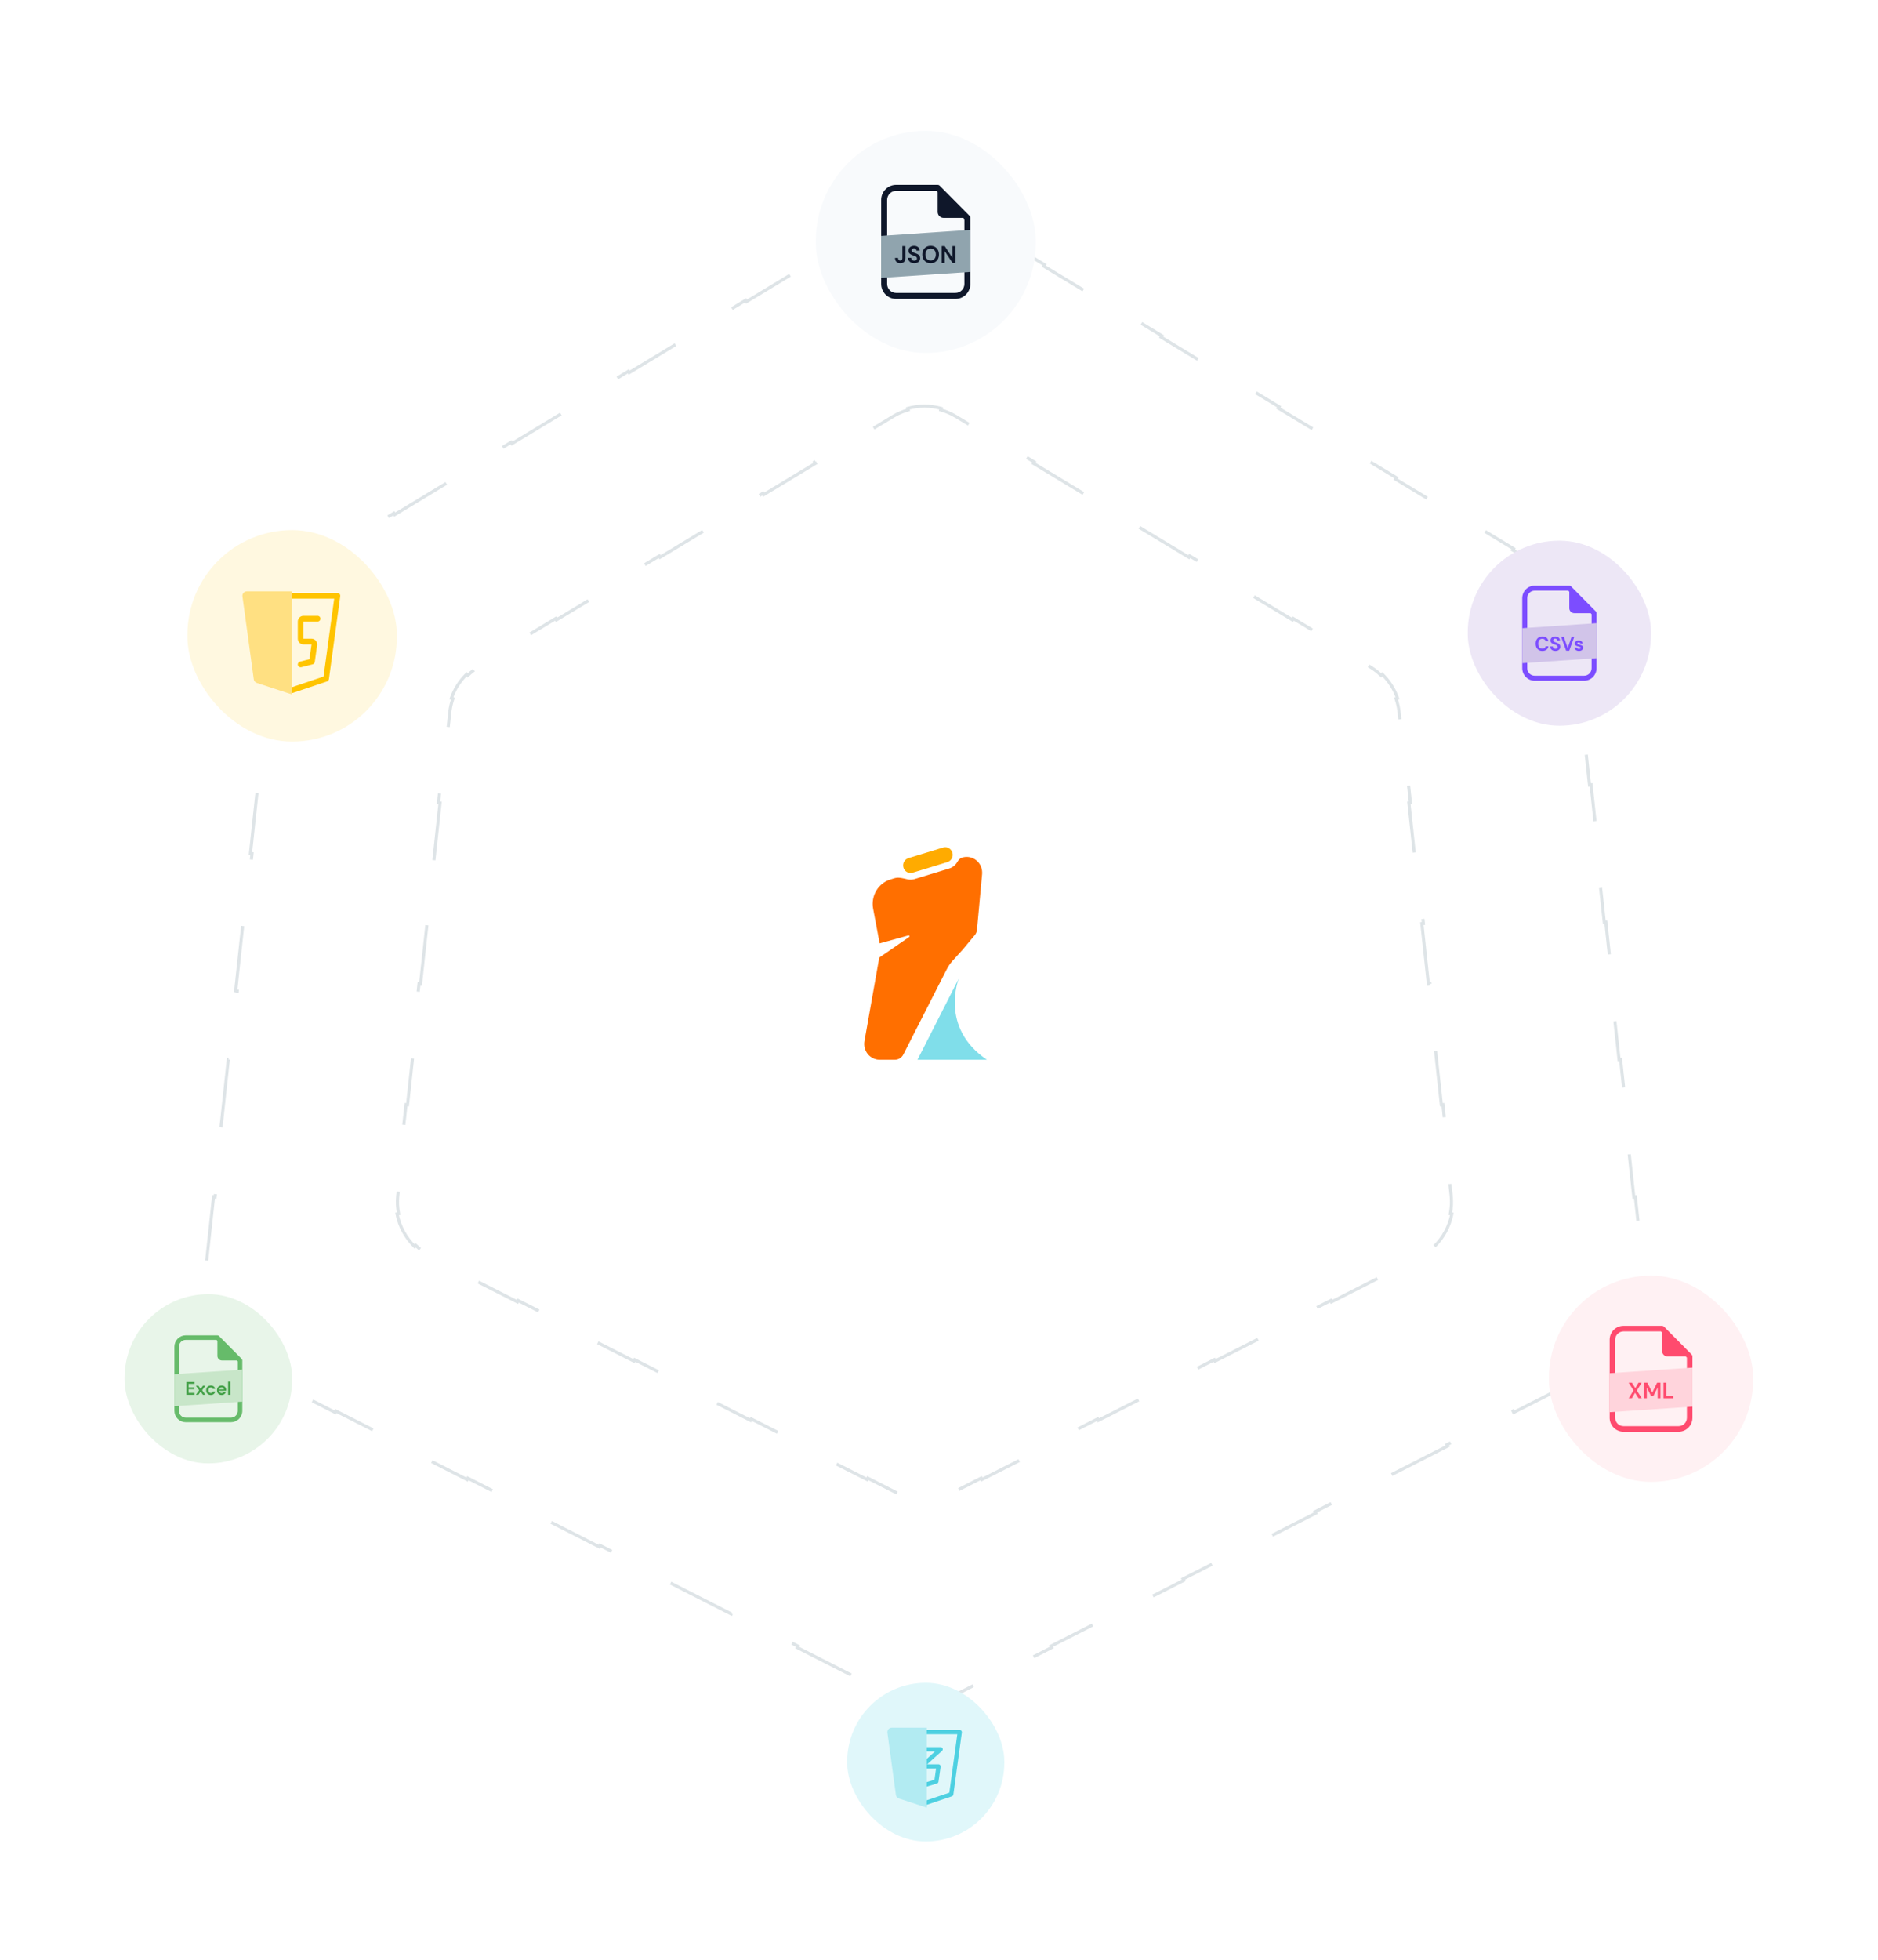 <svg width="603" height="629" viewBox="0 0 603 629" fill="none" xmlns="http://www.w3.org/2000/svg">
<path opacity="0.3" d="M291.597 131.557L291.463 131.075C294.973 130.097 298.689 130.097 302.2 131.075L302.065 131.557C303.746 132.025 305.379 132.723 306.915 133.651L315.229 138.674L315.487 138.246L332.115 148.292L331.856 148.72L348.483 158.766L348.742 158.338L365.369 168.385L365.111 168.812L381.738 178.858L381.997 178.431L398.624 188.477L398.365 188.904L414.993 198.95L415.251 198.523L431.879 208.569L431.62 208.996L439.934 214.019C441.228 214.801 442.413 215.722 443.473 216.758L443.823 216.4C446.026 218.552 447.704 221.185 448.723 224.091L448.251 224.256C448.741 225.655 449.076 227.118 449.237 228.621L450.281 238.311L450.778 238.258L452.866 257.638L452.369 257.691L454.456 277.071L454.953 277.018L457.041 296.398L456.544 296.451L458.631 315.831L459.128 315.777L461.216 335.157L460.718 335.211L462.806 354.591L463.303 354.537L465.39 373.917L464.893 373.971L465.937 383.661C466.152 385.653 466.056 387.626 465.682 389.523L466.172 389.62C465.387 393.598 463.406 397.252 460.5 400.081L460.151 399.723C458.766 401.072 457.165 402.229 455.378 403.136L446.021 407.887L446.247 408.333L427.532 417.837L427.306 417.391L408.591 426.894L408.818 427.34L390.103 436.843L389.877 436.397L371.162 445.901L371.388 446.347L352.673 455.85L352.447 455.404L333.732 464.907L333.959 465.353L315.244 474.856L315.018 474.411L305.66 479.162C304.282 479.862 302.842 480.388 301.37 480.74L301.487 481.226C298.427 481.959 295.235 481.959 292.176 481.226L292.292 480.74C290.82 480.388 289.38 479.862 288.002 479.162L278.645 474.411L278.419 474.856L259.704 465.353L259.93 464.907L241.215 455.404L240.989 455.85L222.274 446.347L222.501 445.901L203.786 436.397L203.56 436.843L184.845 427.34L185.071 426.894L166.356 417.391L166.13 417.837L147.415 408.333L147.642 407.887L138.284 403.136C136.498 402.229 134.897 401.072 133.511 399.723L133.162 400.081C130.257 397.252 128.276 393.598 127.49 389.62L127.981 389.523C127.606 387.626 127.511 385.653 127.725 383.661L128.769 373.971L128.272 373.917L130.359 354.537L130.857 354.591L132.944 335.211L132.447 335.157L134.534 315.777L135.032 315.831L137.119 296.451L136.622 296.398L138.709 277.018L139.206 277.071L141.294 257.691L140.797 257.638L142.884 238.258L143.381 238.311L144.425 228.621C144.587 227.118 144.921 225.655 145.411 224.256L144.94 224.091C145.959 221.185 147.637 218.552 149.84 216.4L150.189 216.758C151.25 215.722 152.435 214.801 153.729 214.019L162.043 208.996L161.784 208.569L178.411 198.523L178.67 198.95L195.297 188.904L195.039 188.477L211.666 178.431L211.924 178.858L228.552 168.812L228.293 168.384L244.92 158.338L245.179 158.766L261.806 148.72L261.548 148.292L278.175 138.246L278.434 138.674L286.747 133.651C288.284 132.723 289.916 132.025 291.597 131.557Z" stroke="#90A4AE" stroke-dasharray="22 22"/>
<path opacity="0.3" d="M291.587 66.232L291.453 65.751C294.967 64.77 298.688 64.77 302.203 65.751L302.069 66.232C303.751 66.702 305.386 67.402 306.923 68.332L316.335 74.028L316.594 73.6L335.417 84.991L335.158 85.418L353.981 96.809L354.24 96.381L373.063 107.772L372.804 108.2L391.627 119.591L391.886 119.163L410.709 130.554L410.451 130.981L429.274 142.372L429.532 141.944L448.356 153.335L448.097 153.763L466.92 165.153L467.179 164.726L486.002 176.116L485.743 176.544L495.154 182.239C496.447 183.022 497.631 183.943 498.69 184.978L499.04 184.621C501.24 186.772 502.916 189.405 503.934 192.309L503.462 192.475C503.952 193.872 504.285 195.335 504.447 196.837L505.632 207.857L506.129 207.804L508.499 229.843L508.002 229.897L510.372 251.936L510.869 251.883L513.24 273.922L512.742 273.976L515.113 296.015L515.61 295.961L517.98 318.001L517.483 318.054L519.853 340.094L520.35 340.04L522.72 362.08L522.223 362.133L524.593 384.173L525.09 384.119L527.461 406.159L526.963 406.212L528.149 417.232C528.363 419.222 528.267 421.194 527.893 423.09L528.383 423.187C527.599 427.163 525.62 430.815 522.718 433.643L522.369 433.285C520.985 434.634 519.385 435.79 517.6 436.698L507.004 442.087L507.23 442.533L486.037 453.312L485.811 452.866L464.617 463.645L464.844 464.091L443.651 474.87L443.424 474.424L422.231 485.203L422.457 485.649L401.264 496.428L401.037 495.982L379.844 506.761L380.071 507.207L358.878 517.986L358.651 517.54L337.458 528.319L337.684 528.765L316.491 539.544L316.264 539.098L305.668 544.487C304.288 545.189 302.846 545.716 301.373 546.069L301.49 546.556C298.426 547.29 295.23 547.29 292.166 546.556L292.282 546.069C290.809 545.716 289.367 545.189 287.988 544.487L277.391 539.098L277.164 539.544L255.971 528.765L256.198 528.319L235.005 517.54L234.778 517.986L213.585 507.207L213.811 506.761L192.618 495.982L192.391 496.428L171.198 485.649L171.425 485.203L150.232 474.424L150.005 474.87L128.812 464.091L129.038 463.645L107.845 452.866L107.618 453.312L86.425 442.533L86.652 442.087L76.055 436.698C74.271 435.79 72.671 434.634 71.287 433.285L70.938 433.643C68.036 430.815 66.057 427.163 65.272 423.187L65.763 423.09C65.388 421.194 65.293 419.222 65.507 417.232L66.692 406.212L66.195 406.159L68.565 384.119L69.062 384.173L71.432 362.133L70.935 362.08L73.305 340.04L73.803 340.094L76.173 318.054L75.676 318.001L78.046 295.961L78.543 296.015L80.913 273.976L80.416 273.922L82.786 251.883L83.283 251.936L85.653 229.897L85.156 229.843L87.526 207.804L88.023 207.857L89.209 196.837C89.37 195.335 89.704 193.872 90.194 192.475L89.722 192.309C90.739 189.405 92.415 186.772 94.616 184.621L94.965 184.978C96.024 183.943 97.208 183.022 98.501 182.239L107.913 176.544L107.654 176.116L126.477 164.726L126.736 165.153L145.559 153.763L145.3 153.335L164.123 141.944L164.382 142.372L183.205 130.981L182.946 130.554L201.769 119.163L202.028 119.591L220.851 108.2L220.592 107.772L239.415 96.381L239.674 96.809L258.497 85.418L258.239 84.991L277.062 73.6L277.321 74.028L286.732 68.332C288.27 67.402 289.904 66.702 291.587 66.232Z" stroke="#90A4AE" stroke-dasharray="22 22"/>
<g filter="url(#filter0_dii_1_984)">
<rect x="261.941" y="26" width="70.618" height="71.277" rx="35.309" fill="#F8FAFC"/>
<path fill-rule="evenodd" clip-rule="evenodd" d="M285.684 46.111C286.221 45.569 286.949 45.264 287.709 45.264H300.673L301.069 45.663V52.007C301.069 52.518 301.27 53.008 301.628 53.369C301.986 53.73 302.471 53.933 302.977 53.933H309.262L309.657 54.332V75.123C309.657 75.89 309.356 76.625 308.819 77.167C308.282 77.709 307.554 78.013 306.795 78.013H287.709C286.949 78.013 286.221 77.709 285.684 77.167C285.147 76.625 284.846 75.89 284.846 75.123V48.154C284.846 47.388 285.147 46.653 285.684 46.111ZM287.709 43.338C286.443 43.338 285.229 43.845 284.335 44.748C283.44 45.652 282.937 46.877 282.937 48.154V75.123C282.937 76.401 283.44 77.626 284.335 78.529C285.229 79.432 286.443 79.939 287.709 79.939H306.795C308.06 79.939 309.274 79.432 310.169 78.529C311.063 77.626 311.566 76.401 311.566 75.123V53.933C311.566 53.678 311.466 53.433 311.287 53.252L301.744 43.62C301.565 43.439 301.322 43.338 301.069 43.338H287.709Z" fill="#0F172A"/>
<g style="mix-blend-mode:multiply">
<path d="M282.937 59.712L311.566 57.785V71.27L282.937 73.196V59.712Z" fill="#90A4AE"/>
</g>
<path d="M289.088 68.473C288.569 68.473 288.152 68.327 287.836 68.034C287.526 67.736 287.37 67.315 287.37 66.77H288.348C288.353 67.022 288.411 67.222 288.523 67.371C288.635 67.52 288.816 67.595 289.065 67.595C289.299 67.595 289.47 67.526 289.577 67.387C289.684 67.243 289.737 67.055 289.737 66.824V62.987H290.714V66.824C290.714 67.353 290.567 67.762 290.271 68.05C289.981 68.332 289.587 68.473 289.088 68.473Z" fill="#0F172A"/>
<path d="M293.579 68.473C293.187 68.473 292.841 68.407 292.541 68.273C292.24 68.134 292.004 67.939 291.831 67.687C291.658 67.431 291.568 67.12 291.563 66.755H292.594C292.604 67.007 292.693 67.22 292.861 67.395C293.034 67.564 293.271 67.649 293.571 67.649C293.831 67.649 294.037 67.587 294.19 67.464C294.342 67.335 294.419 67.166 294.419 66.955C294.419 66.734 294.35 66.562 294.213 66.439C294.08 66.316 293.902 66.216 293.678 66.139C293.454 66.061 293.215 65.979 292.96 65.892C292.548 65.748 292.233 65.563 292.014 65.337C291.8 65.111 291.693 64.811 291.693 64.436C291.688 64.117 291.762 63.845 291.915 63.619C292.072 63.388 292.286 63.211 292.556 63.087C292.826 62.959 293.136 62.895 293.487 62.895C293.844 62.895 294.157 62.959 294.426 63.087C294.701 63.216 294.915 63.395 295.068 63.627C295.225 63.858 295.309 64.133 295.32 64.451H294.274C294.269 64.261 294.195 64.094 294.052 63.95C293.915 63.801 293.721 63.727 293.472 63.727C293.258 63.722 293.078 63.776 292.93 63.889C292.787 63.996 292.716 64.156 292.716 64.366C292.716 64.546 292.772 64.69 292.884 64.798C292.996 64.901 293.149 64.988 293.342 65.06C293.536 65.132 293.757 65.209 294.006 65.291C294.271 65.383 294.513 65.491 294.732 65.615C294.951 65.738 295.126 65.902 295.258 66.108C295.391 66.308 295.457 66.567 295.457 66.886C295.457 67.169 295.386 67.431 295.243 67.672C295.101 67.913 294.889 68.109 294.61 68.258C294.33 68.401 293.986 68.473 293.579 68.473Z" fill="#0F172A"/>
<path d="M298.814 68.473C298.279 68.473 297.811 68.355 297.409 68.119C297.012 67.883 296.699 67.556 296.47 67.14C296.246 66.719 296.134 66.234 296.134 65.684C296.134 65.134 296.246 64.651 296.47 64.235C296.699 63.814 297.012 63.485 297.409 63.249C297.811 63.013 298.279 62.895 298.814 62.895C299.343 62.895 299.809 63.013 300.211 63.249C300.613 63.485 300.926 63.814 301.15 64.235C301.374 64.651 301.486 65.134 301.486 65.684C301.486 66.234 301.374 66.719 301.15 67.14C300.926 67.556 300.613 67.883 300.211 68.119C299.809 68.355 299.343 68.473 298.814 68.473ZM298.814 67.587C299.323 67.587 299.727 67.418 300.028 67.079C300.333 66.74 300.486 66.275 300.486 65.684C300.486 65.093 300.333 64.628 300.028 64.289C299.727 63.95 299.323 63.781 298.814 63.781C298.305 63.781 297.898 63.95 297.592 64.289C297.287 64.628 297.134 65.093 297.134 65.684C297.134 66.275 297.287 66.74 297.592 67.079C297.898 67.418 298.305 67.587 298.814 67.587Z" fill="#0F172A"/>
<path d="M302.348 68.381V62.987H303.326L305.837 66.786V62.987H306.815V68.381H305.837L303.326 64.59V68.381H302.348Z" fill="#0F172A"/>
</g>
<g filter="url(#filter1_dii_1_984)">
<rect x="497.336" y="393.414" width="65.574" height="66.186" rx="32.787" fill="#FFF1F3"/>
<path fill-rule="evenodd" clip-rule="evenodd" d="M519.382 412.086C519.881 411.583 520.557 411.301 521.262 411.301H533.301L533.668 411.671V417.561C533.668 418.036 533.855 418.491 534.187 418.826C534.519 419.162 534.97 419.35 535.44 419.35H541.276L541.643 419.721V439.027C541.643 439.738 541.363 440.421 540.865 440.924C540.366 441.427 539.69 441.71 538.985 441.71H521.262C520.557 441.71 519.881 441.427 519.382 440.924C518.884 440.421 518.604 439.738 518.604 439.027V413.984C518.604 413.272 518.884 412.59 519.382 412.086ZM521.262 409.512C520.087 409.512 518.96 409.983 518.129 410.822C517.298 411.66 516.831 412.798 516.831 413.984V439.027C516.831 440.213 517.298 441.35 518.129 442.189C518.96 443.028 520.087 443.499 521.262 443.499H538.985C540.16 443.499 541.287 443.028 542.118 442.189C542.949 441.35 543.415 440.213 543.415 439.027V419.35C543.415 419.113 543.322 418.885 543.156 418.718L534.294 409.774C534.128 409.606 533.903 409.512 533.668 409.512H521.262Z" fill="#FF4B6E"/>
<g style="mix-blend-mode:multiply">
<path d="M516.831 424.717L543.415 422.928V435.449L516.831 437.238V424.717Z" fill="#FFD4DC"/>
</g>
<path d="M522.947 432.766L524.499 430.234L522.925 427.758H523.967L525.08 429.504L526.101 427.758H527.122L525.57 430.276L527.157 432.766H526.115L524.988 430.999L523.967 432.766H522.947Z" fill="#FF4B6E"/>
<path d="M527.861 432.766V427.758H528.938L530.519 430.935L532.079 427.758H533.156V432.766H532.249V429.31L530.866 432.051H530.15L528.768 429.31V432.766H527.861Z" fill="#FF4B6E"/>
<path d="M534.119 432.766V427.758H535.026V432.051H537.224V432.766H534.119Z" fill="#FF4B6E"/>
</g>
<g filter="url(#filter2_dii_1_984)">
<rect x="40" y="399.354" width="53.804" height="54.306" rx="26.902" fill="#E8F5E9"/>
<path fill-rule="evenodd" clip-rule="evenodd" d="M58.086 414.674C58.495 414.261 59.05 414.029 59.629 414.029H69.507L69.808 414.333V419.166C69.808 419.556 69.961 419.929 70.234 420.204C70.506 420.479 70.876 420.634 71.262 420.634H76.05L76.352 420.938V436.779C76.352 437.363 76.122 437.923 75.713 438.336C75.303 438.749 74.749 438.981 74.17 438.981H59.629C59.05 438.981 58.495 438.749 58.086 438.336C57.677 437.923 57.447 437.363 57.447 436.779V416.231C57.447 415.647 57.677 415.087 58.086 414.674ZM59.629 412.562C58.664 412.562 57.74 412.948 57.058 413.636C56.376 414.324 55.993 415.258 55.993 416.231V436.779C55.993 437.752 56.376 438.686 57.058 439.374C57.74 440.062 58.664 440.448 59.629 440.448H74.17C75.134 440.448 76.059 440.062 76.741 439.374C77.423 438.686 77.806 437.752 77.806 436.779V420.634C77.806 420.439 77.729 420.253 77.593 420.115L70.322 412.776C70.186 412.639 70.001 412.562 69.808 412.562H59.629Z" fill="#66BB6A"/>
<g style="mix-blend-mode:multiply">
<path d="M55.993 425.038L77.806 423.57V433.844L55.993 435.312V425.038Z" fill="#C8E6C9"/>
</g>
<path d="M59.825 431.642V427.532H62.483V428.137H60.57V429.264H62.309V429.851H60.57V431.037H62.483V431.642H59.825Z" fill="#43A047"/>
<path d="M62.897 431.642L63.944 430.186L62.897 428.73H63.694L64.427 429.763L65.154 428.73H65.957L64.904 430.186L65.957 431.642H65.154L64.427 430.609L63.694 431.642H62.897Z" fill="#43A047"/>
<path d="M67.691 431.713C67.397 431.713 67.137 431.648 66.912 431.519C66.687 431.39 66.508 431.21 66.377 430.979C66.249 430.748 66.185 430.484 66.185 430.186C66.185 429.889 66.249 429.624 66.377 429.394C66.508 429.163 66.687 428.983 66.912 428.853C67.137 428.724 67.397 428.66 67.691 428.66C68.06 428.66 68.37 428.758 68.622 428.953C68.874 429.145 69.035 429.411 69.105 429.752H68.32C68.281 429.611 68.203 429.501 68.087 429.423C67.974 429.341 67.841 429.3 67.685 429.3C67.48 429.3 67.305 429.378 67.162 429.534C67.019 429.691 66.947 429.908 66.947 430.186C66.947 430.464 67.019 430.681 67.162 430.838C67.305 430.994 67.48 431.073 67.685 431.073C67.841 431.073 67.974 431.033 68.087 430.955C68.203 430.877 68.281 430.765 68.32 430.621H69.105C69.035 430.949 68.874 431.214 68.622 431.413C68.37 431.613 68.06 431.713 67.691 431.713Z" fill="#43A047"/>
<path d="M71.167 431.713C70.876 431.713 70.619 431.65 70.394 431.525C70.169 431.399 69.992 431.223 69.864 430.996C69.737 430.769 69.672 430.507 69.672 430.21C69.672 429.908 69.734 429.64 69.859 429.405C69.987 429.17 70.161 428.988 70.382 428.859C70.607 428.726 70.871 428.66 71.173 428.66C71.456 428.66 71.706 428.722 71.924 428.848C72.141 428.973 72.309 429.145 72.43 429.364C72.554 429.579 72.616 429.82 72.616 430.086C72.616 430.129 72.614 430.174 72.61 430.221C72.61 430.268 72.608 430.317 72.604 430.368H70.411C70.427 430.595 70.504 430.773 70.644 430.902C70.787 431.032 70.96 431.096 71.162 431.096C71.313 431.096 71.439 431.063 71.54 430.996C71.644 430.926 71.722 430.836 71.772 430.726H72.528C72.474 430.91 72.383 431.078 72.255 431.231C72.131 431.38 71.976 431.497 71.79 431.583C71.608 431.67 71.4 431.713 71.167 431.713ZM71.173 429.27C70.991 429.27 70.83 429.323 70.69 429.429C70.551 429.531 70.462 429.687 70.423 429.898H71.86C71.848 429.707 71.778 429.554 71.65 429.441C71.522 429.327 71.363 429.27 71.173 429.27Z" fill="#43A047"/>
<path d="M73.242 431.642V427.415H73.987V431.642H73.242Z" fill="#43A047"/>
</g>
<g filter="url(#filter3_dii_1_984)">
<rect x="272.031" y="524.088" width="50.442" height="50.912" rx="25.221" fill="#E0F7FA"/>
<path fill-rule="evenodd" clip-rule="evenodd" d="M285.834 539.461C285.963 539.311 286.151 539.225 286.348 539.225H308.161C308.358 539.225 308.545 539.311 308.674 539.461C308.804 539.61 308.863 539.81 308.836 540.007L306.109 559.959C306.074 560.218 305.896 560.434 305.65 560.517L297.47 563.269C297.33 563.316 297.179 563.316 297.039 563.269L288.859 560.517C288.613 560.434 288.435 560.218 288.399 559.959L285.673 540.007C285.646 539.81 285.705 539.61 285.834 539.461ZM287.13 540.601L289.692 559.347L297.254 561.891L304.817 559.347L307.378 540.601H287.13Z" fill="#4DD0E1"/>
<path fill-rule="evenodd" clip-rule="evenodd" d="M291.798 545.418C291.798 545.038 292.103 544.73 292.48 544.73H302.023C302.306 544.73 302.559 544.907 302.66 545.174C302.761 545.441 302.687 545.743 302.476 545.933L297.681 550.234H301.341C301.539 550.234 301.727 550.321 301.856 550.472C301.986 550.622 302.044 550.822 302.016 551.02L301.334 555.836C301.297 556.101 301.11 556.32 300.855 556.397L297.447 557.429C297.319 557.468 297.183 557.468 297.056 557.429L293.647 556.397C293.406 556.324 293.224 556.123 293.175 555.873L293.038 555.185C292.965 554.813 293.204 554.45 293.573 554.376C293.942 554.301 294.301 554.543 294.375 554.916L294.431 555.198L297.251 556.052L300.046 555.206L300.555 551.61H295.888C295.605 551.61 295.352 551.434 295.251 551.167C295.15 550.9 295.224 550.598 295.435 550.408L300.23 546.106H292.48C292.103 546.106 291.798 545.798 291.798 545.418Z" fill="#4DD0E1"/>
<g style="mix-blend-mode:multiply">
<path d="M289.074 559.864L296.138 562.178V539.912H286.348L289.074 559.864Z" fill="#B2EBF2"/>
<path d="M296.138 562.178L295.694 563.535L297.565 564.148V562.178H296.138ZM289.074 559.864L287.66 560.057C287.734 560.599 288.111 561.05 288.63 561.22L289.074 559.864ZM286.348 539.912V538.485C285.935 538.485 285.543 538.663 285.272 538.974C285.001 539.284 284.878 539.697 284.934 540.105L286.348 539.912ZM296.138 539.912H297.565V538.485H296.138V539.912ZM296.582 560.822L289.519 558.508L288.63 561.22L295.694 563.535L296.582 560.822ZM290.488 559.671L287.762 539.719L284.934 540.105L287.66 560.057L290.488 559.671ZM286.348 541.339H296.138V538.485H286.348V541.339ZM294.711 539.912V562.178H297.565V539.912H294.711Z" fill="#B2EBF2"/>
</g>
</g>
<g filter="url(#filter4_dii_1_984)">
<rect x="60.176" y="154.129" width="67.255" height="67.882" rx="33.628" fill="#FFF8E0"/>
<path fill-rule="evenodd" clip-rule="evenodd" d="M78.578 174.624C78.75 174.424 79 174.31 79.263 174.31H108.346C108.609 174.31 108.859 174.424 109.031 174.624C109.204 174.824 109.282 175.09 109.246 175.352L105.611 201.955C105.564 202.301 105.326 202.589 104.998 202.7L94.092 206.369C93.905 206.432 93.704 206.432 93.517 206.369L82.611 202.7C82.283 202.589 82.045 202.301 81.998 201.955L78.362 175.352C78.326 175.09 78.405 174.824 78.578 174.624ZM80.305 176.144L83.721 201.14L93.804 204.532L103.887 201.14L107.303 176.144H80.305Z" fill="#FFC400"/>
<path fill-rule="evenodd" clip-rule="evenodd" d="M84.716 182.566C84.716 182.059 85.123 181.648 85.625 181.648H91.078C91.58 181.648 91.987 182.059 91.987 182.566V197.243C91.987 197.561 91.823 197.856 91.555 198.023C91.288 198.191 90.953 198.206 90.671 198.064L87.036 196.229C86.587 196.002 86.405 195.451 86.629 194.998C86.854 194.545 87.4 194.361 87.849 194.588L90.169 195.759V183.483H85.625C85.123 183.483 84.716 183.072 84.716 182.566Z" fill="#FFC400"/>
<path fill-rule="evenodd" clip-rule="evenodd" d="M96.155 182.186C96.496 181.842 96.958 181.648 97.44 181.648H101.984C102.486 181.648 102.893 182.059 102.893 182.566C102.893 183.072 102.486 183.483 101.984 183.483H97.44L97.44 188.987L100.027 188.987C100.287 188.987 100.544 189.044 100.781 189.153C101.018 189.262 101.228 189.421 101.399 189.619C101.57 189.817 101.696 190.05 101.77 190.302C101.843 190.554 101.863 190.819 101.826 191.079L101.066 196.455C101.014 196.825 100.746 197.125 100.387 197.216L96.752 198.133C96.265 198.256 95.771 197.957 95.649 197.466C95.528 196.974 95.824 196.476 96.311 196.353L99.353 195.585L100.026 190.822H97.44C96.958 190.822 96.496 190.628 96.155 190.284C95.814 189.94 95.622 189.474 95.622 188.987V183.483C95.622 182.997 95.814 182.53 96.155 182.186Z" fill="#FFC400"/>
<g style="mix-blend-mode:multiply">
<path d="M82.898 201.829L92.317 204.915V175.227H79.263L82.898 201.829Z" fill="#FFE082"/>
<path d="M92.317 204.915L91.872 206.271L93.744 206.884V204.915H92.317ZM82.898 201.829L81.484 202.022C81.558 202.564 81.935 203.015 82.454 203.185L82.898 201.829ZM79.263 175.227V173.8C78.85 173.8 78.459 173.978 78.188 174.288C77.916 174.599 77.793 175.011 77.849 175.42L79.263 175.227ZM92.317 175.227H93.744V173.8H92.317V175.227ZM92.761 203.559L83.342 200.473L82.454 203.185L91.872 206.271L92.761 203.559ZM84.312 201.636L80.677 175.033L77.849 175.42L81.484 202.022L84.312 201.636ZM79.263 176.654H92.317V173.8H79.263V176.654ZM90.89 175.227V204.915H93.744V175.227H90.89Z" fill="#FFE082"/>
</g>
</g>
<g filter="url(#filter5_dii_1_984)">
<rect x="471.273" y="157.521" width="58.849" height="59.397" rx="29.424" fill="#EDE7F6"/>
<path fill-rule="evenodd" clip-rule="evenodd" d="M491.06 174.279C491.507 173.828 492.114 173.574 492.747 173.574H503.551L503.88 173.906V179.193C503.88 179.619 504.048 180.027 504.346 180.328C504.644 180.629 505.049 180.798 505.471 180.798H510.708L511.038 181.131V198.457C511.038 199.095 510.786 199.708 510.339 200.159C509.891 200.611 509.285 200.865 508.652 200.865H492.747C492.114 200.865 491.507 200.611 491.06 200.159C490.612 199.708 490.361 199.095 490.361 198.457V175.982C490.361 175.343 490.612 174.731 491.06 174.279ZM492.747 171.969C491.692 171.969 490.681 172.392 489.935 173.144C489.189 173.897 488.771 174.918 488.771 175.982V198.457C488.771 199.521 489.189 200.542 489.935 201.295C490.681 202.047 491.692 202.47 492.747 202.47H508.652C509.706 202.47 510.718 202.047 511.463 201.295C512.209 200.542 512.628 199.521 512.628 198.457V180.798C512.628 180.585 512.544 180.381 512.395 180.23L504.443 172.204C504.293 172.053 504.091 171.969 503.88 171.969H492.747Z" fill="#7C4DFF"/>
<g style="mix-blend-mode:multiply">
<path d="M488.771 185.614L512.628 184.009V195.246L488.771 196.851V185.614Z" fill="#D1C4E9"/>
</g>
<path d="M495.227 192.915C494.778 192.915 494.392 192.818 494.069 192.626C493.747 192.429 493.499 192.157 493.325 191.81C493.151 191.459 493.064 191.055 493.064 190.597C493.064 190.139 493.151 189.734 493.325 189.383C493.499 189.032 493.747 188.758 494.069 188.561C494.392 188.364 494.778 188.266 495.227 188.266C495.762 188.266 496.199 188.4 496.538 188.67C496.881 188.936 497.096 189.31 497.18 189.794H496.283C496.228 189.55 496.109 189.359 495.927 189.222C495.749 189.081 495.511 189.01 495.215 189.01C494.803 189.01 494.481 189.152 494.248 189.434C494.014 189.717 493.898 190.104 493.898 190.597C493.898 191.089 494.014 191.476 494.248 191.759C494.481 192.037 494.803 192.176 495.215 192.176C495.511 192.176 495.749 192.112 495.927 191.984C496.109 191.851 496.228 191.669 496.283 191.438H497.18C497.096 191.9 496.881 192.262 496.538 192.523C496.199 192.784 495.762 192.915 495.227 192.915Z" fill="#7C4DFF"/>
<path d="M499.422 192.915C499.095 192.915 498.807 192.859 498.557 192.748C498.306 192.632 498.109 192.469 497.965 192.26C497.821 192.046 497.746 191.787 497.742 191.483H498.601C498.61 191.692 498.684 191.87 498.824 192.016C498.968 192.157 499.165 192.228 499.415 192.228C499.632 192.228 499.804 192.176 499.931 192.073C500.058 191.966 500.122 191.825 500.122 191.65C500.122 191.466 500.064 191.322 499.95 191.219C499.84 191.117 499.691 191.033 499.504 190.969C499.318 190.905 499.119 190.836 498.906 190.764C498.563 190.644 498.3 190.49 498.118 190.301C497.939 190.113 497.85 189.862 497.85 189.55C497.846 189.284 497.908 189.058 498.035 188.869C498.166 188.677 498.344 188.529 498.569 188.426C498.794 188.319 499.053 188.266 499.345 188.266C499.642 188.266 499.903 188.319 500.128 188.426C500.357 188.533 500.535 188.683 500.662 188.876C500.794 189.068 500.864 189.297 500.872 189.563H500.001C499.996 189.404 499.935 189.265 499.816 189.145C499.702 189.021 499.541 188.959 499.333 188.959C499.155 188.955 499.004 189 498.881 189.094C498.762 189.184 498.703 189.317 498.703 189.492C498.703 189.642 498.75 189.762 498.843 189.852C498.936 189.937 499.063 190.01 499.225 190.07C499.386 190.13 499.57 190.194 499.778 190.263C499.999 190.34 500.2 190.43 500.382 190.532C500.565 190.635 500.711 190.772 500.821 190.943C500.932 191.11 500.987 191.326 500.987 191.592C500.987 191.827 500.927 192.046 500.809 192.247C500.69 192.448 500.514 192.611 500.281 192.735C500.047 192.855 499.761 192.915 499.422 192.915Z" fill="#7C4DFF"/>
<path d="M502.865 192.838L501.236 188.343H502.107L503.367 191.996L504.633 188.343H505.492L503.863 192.838H502.865Z" fill="#7C4DFF"/>
<path d="M506.996 192.915C506.716 192.915 506.47 192.87 506.258 192.78C506.046 192.686 505.876 192.557 505.749 192.395C505.622 192.232 505.545 192.044 505.52 191.829H506.341C506.366 191.954 506.434 192.061 506.544 192.151C506.659 192.236 506.805 192.279 506.983 192.279C507.161 192.279 507.291 192.243 507.371 192.17C507.456 192.097 507.499 192.014 507.499 191.919C507.499 191.782 507.439 191.69 507.32 191.643C507.202 191.592 507.036 191.543 506.824 191.496C506.689 191.466 506.551 191.429 506.411 191.386C506.271 191.344 506.141 191.29 506.023 191.226C505.908 191.157 505.815 191.072 505.743 190.969C505.671 190.862 505.635 190.731 505.635 190.577C505.635 190.295 505.745 190.057 505.965 189.865C506.19 189.672 506.504 189.576 506.907 189.576C507.28 189.576 507.577 189.663 507.798 189.839C508.022 190.014 508.156 190.256 508.198 190.564H507.429C507.382 190.329 507.206 190.211 506.901 190.211C506.748 190.211 506.629 190.241 506.544 190.301C506.464 190.361 506.423 190.436 506.423 190.526C506.423 190.62 506.485 190.695 506.608 190.751C506.731 190.806 506.894 190.858 507.098 190.905C507.318 190.956 507.52 191.014 507.702 191.078C507.889 191.138 508.037 191.23 508.148 191.354C508.258 191.474 508.313 191.648 508.313 191.874C508.317 192.071 508.266 192.249 508.16 192.407C508.054 192.566 507.902 192.69 507.702 192.78C507.503 192.87 507.267 192.915 506.996 192.915Z" fill="#7C4DFF"/>
</g>
<g filter="url(#filter6_dii_1_984)">
<path d="M286.476 190.093C292.842 186.24 300.82 186.24 307.186 190.093L391.701 241.24C397.04 244.471 400.564 250.008 401.232 256.212L411.792 354.419C412.68 362.674 408.375 370.62 400.974 374.384L305.898 422.743C300.2 425.641 293.461 425.641 287.763 422.743L192.687 374.384C185.287 370.62 180.981 362.674 181.869 354.419L192.43 256.212C193.097 250.008 196.622 244.471 201.96 241.24L286.476 190.093Z" fill="white"/>
</g>
<g filter="url(#filter7_dii_1_984)">
<path d="M286.524 223.117C292.866 219.303 300.796 219.303 307.138 223.117L364.057 257.346C369.417 260.569 372.96 266.115 373.633 272.334L380.672 337.375C381.568 345.654 377.241 353.621 369.81 357.377L305.852 389.702C300.18 392.569 293.482 392.569 287.809 389.702L223.852 357.377C216.42 353.621 212.093 345.654 212.989 337.375L220.028 272.334C220.701 266.115 224.244 260.569 229.605 257.346L286.524 223.117Z" fill="white"/>
</g>
<path d="M316.873 340.12H294.588L307.877 314C307.877 314 301.496 329.697 316.873 340.12Z" fill="#80DEEA"/>
<path d="M315.36 280.068C315.36 280.243 315.36 280.415 315.335 280.584L313.695 298.406C313.637 299.045 313.387 299.649 312.979 300.135L309.217 304.644L305.852 308.375C305.111 309.196 304.479 310.114 303.973 311.104L290.047 338.436C289.79 338.944 289.401 339.37 288.922 339.667C288.444 339.964 287.895 340.121 287.335 340.121H282.442C281.715 340.121 280.997 339.958 280.339 339.643C279.681 339.328 279.099 338.869 278.633 338.299C278.167 337.729 277.83 337.061 277.645 336.343C277.46 335.625 277.432 334.875 277.562 334.144L282.32 307.33L286.221 304.644L291.905 300.724C291.96 300.687 291.999 300.631 292.016 300.566C292.034 300.502 292.029 300.433 292.002 300.373C291.974 300.312 291.927 300.263 291.868 300.235C291.809 300.206 291.742 300.2 291.678 300.217L282.445 302.773L280.347 291.641C279.972 289.647 280.335 287.582 281.366 285.846C282.397 284.111 284.023 282.829 285.927 282.249L287.228 281.851C288.578 281.439 290.024 281.909 291.402 282.217C292.143 282.382 292.913 282.353 293.64 282.132L304.79 278.731C305.517 278.509 306.176 278.102 306.708 277.549C306.974 277.272 307.203 276.962 307.391 276.629C307.743 276.005 308.242 275.44 308.927 275.232C309.669 274.997 310.454 274.944 311.22 275.076C311.985 275.207 312.71 275.521 313.335 275.991C313.96 276.462 314.468 277.075 314.819 277.783C315.17 278.491 315.353 279.273 315.354 280.066L315.36 280.068Z" fill="#FF6F00"/>
<path d="M305.797 273.65C305.978 274.269 305.911 274.937 305.61 275.505C305.31 276.073 304.801 276.497 304.195 276.681L298.663 278.371L293.045 280.083C292.744 280.174 292.429 280.205 292.117 280.172C291.805 280.139 291.502 280.043 291.226 279.891C290.95 279.738 290.707 279.532 290.509 279.283C290.311 279.034 290.163 278.748 290.074 278.441C289.984 278.134 289.955 277.811 289.987 277.493C290.019 277.174 290.113 276.865 290.262 276.583C290.411 276.301 290.613 276.052 290.857 275.849C291.1 275.647 291.38 275.496 291.681 275.405L302.831 272.003C303.438 271.82 304.092 271.891 304.648 272.199C305.204 272.508 305.618 273.03 305.797 273.65Z" fill="#FFAB00"/>
<defs>
<filter id="filter0_dii_1_984" x="221.941" y="0" width="150.618" height="151.276" filterUnits="userSpaceOnUse" color-interpolation-filters="sRGB">
<feFlood flood-opacity="0" result="BackgroundImageFix"/>
<feColorMatrix in="SourceAlpha" type="matrix" values="0 0 0 0 0 0 0 0 0 0 0 0 0 0 0 0 0 0 127 0" result="hardAlpha"/>
<feOffset dy="14"/>
<feGaussianBlur stdDeviation="20"/>
<feColorMatrix type="matrix" values="0 0 0 0 0.059 0 0 0 0 0.09 0 0 0 0 0.165 0 0 0 0.08 0"/>
<feBlend mode="normal" in2="BackgroundImageFix" result="effect1_dropShadow_1_984"/>
<feBlend mode="normal" in="SourceGraphic" in2="effect1_dropShadow_1_984" result="shape"/>
<feColorMatrix in="SourceAlpha" type="matrix" values="0 0 0 0 0 0 0 0 0 0 0 0 0 0 0 0 0 0 127 0" result="hardAlpha"/>
<feOffset dy="-3"/>
<feGaussianBlur stdDeviation="2"/>
<feComposite in2="hardAlpha" operator="arithmetic" k2="-1" k3="1"/>
<feColorMatrix type="matrix" values="0 0 0 0 0.873 0 0 0 0 0.892 0 0 0 0 0.91 0 0 0 1 0"/>
<feBlend mode="normal" in2="shape" result="effect2_innerShadow_1_984"/>
<feColorMatrix in="SourceAlpha" type="matrix" values="0 0 0 0 0 0 0 0 0 0 0 0 0 0 0 0 0 0 127 0" result="hardAlpha"/>
<feOffset dy="5"/>
<feGaussianBlur stdDeviation="2"/>
<feComposite in2="hardAlpha" operator="arithmetic" k2="-1" k3="1"/>
<feColorMatrix type="matrix" values="0 0 0 0 1 0 0 0 0 1 0 0 0 0 1 0 0 0 0.75 0"/>
<feBlend mode="normal" in2="effect2_innerShadow_1_984" result="effect3_innerShadow_1_984"/>
</filter>
<filter id="filter1_dii_1_984" x="457.336" y="367.414" width="145.574" height="146.186" filterUnits="userSpaceOnUse" color-interpolation-filters="sRGB">
<feFlood flood-opacity="0" result="BackgroundImageFix"/>
<feColorMatrix in="SourceAlpha" type="matrix" values="0 0 0 0 0 0 0 0 0 0 0 0 0 0 0 0 0 0 127 0" result="hardAlpha"/>
<feOffset dy="14"/>
<feGaussianBlur stdDeviation="20"/>
<feColorMatrix type="matrix" values="0 0 0 0 0.961 0 0 0 0 0.212 0 0 0 0 0.357 0 0 0 0.2 0"/>
<feBlend mode="normal" in2="BackgroundImageFix" result="effect1_dropShadow_1_984"/>
<feBlend mode="normal" in="SourceGraphic" in2="effect1_dropShadow_1_984" result="shape"/>
<feColorMatrix in="SourceAlpha" type="matrix" values="0 0 0 0 0 0 0 0 0 0 0 0 0 0 0 0 0 0 127 0" result="hardAlpha"/>
<feOffset dy="-3"/>
<feGaussianBlur stdDeviation="2"/>
<feComposite in2="hardAlpha" operator="arithmetic" k2="-1" k3="1"/>
<feColorMatrix type="matrix" values="0 0 0 0 0.9 0 0 0 0 0.759 0 0 0 0 0.779 0 0 0 1 0"/>
<feBlend mode="normal" in2="shape" result="effect2_innerShadow_1_984"/>
<feColorMatrix in="SourceAlpha" type="matrix" values="0 0 0 0 0 0 0 0 0 0 0 0 0 0 0 0 0 0 127 0" result="hardAlpha"/>
<feOffset dy="5"/>
<feGaussianBlur stdDeviation="2"/>
<feComposite in2="hardAlpha" operator="arithmetic" k2="-1" k3="1"/>
<feColorMatrix type="matrix" values="0 0 0 0 1 0 0 0 0 1 0 0 0 0 1 0 0 0 0.75 0"/>
<feBlend mode="normal" in2="effect2_innerShadow_1_984" result="effect3_innerShadow_1_984"/>
</filter>
<filter id="filter2_dii_1_984" x="0" y="373.354" width="133.804" height="134.306" filterUnits="userSpaceOnUse" color-interpolation-filters="sRGB">
<feFlood flood-opacity="0" result="BackgroundImageFix"/>
<feColorMatrix in="SourceAlpha" type="matrix" values="0 0 0 0 0 0 0 0 0 0 0 0 0 0 0 0 0 0 127 0" result="hardAlpha"/>
<feOffset dy="14"/>
<feGaussianBlur stdDeviation="20"/>
<feColorMatrix type="matrix" values="0 0 0 0 0.263 0 0 0 0 0.627 0 0 0 0 0.278 0 0 0 0.2 0"/>
<feBlend mode="normal" in2="BackgroundImageFix" result="effect1_dropShadow_1_984"/>
<feBlend mode="normal" in="SourceGraphic" in2="effect1_dropShadow_1_984" result="shape"/>
<feColorMatrix in="SourceAlpha" type="matrix" values="0 0 0 0 0 0 0 0 0 0 0 0 0 0 0 0 0 0 127 0" result="hardAlpha"/>
<feOffset dy="-3"/>
<feGaussianBlur stdDeviation="2"/>
<feComposite in2="hardAlpha" operator="arithmetic" k2="-1" k3="1"/>
<feColorMatrix type="matrix" values="0 0 0 0 0.798 0 0 0 0 0.91 0 0 0 0 0.807 0 0 0 1 0"/>
<feBlend mode="normal" in2="shape" result="effect2_innerShadow_1_984"/>
<feColorMatrix in="SourceAlpha" type="matrix" values="0 0 0 0 0 0 0 0 0 0 0 0 0 0 0 0 0 0 127 0" result="hardAlpha"/>
<feOffset dy="5"/>
<feGaussianBlur stdDeviation="2"/>
<feComposite in2="hardAlpha" operator="arithmetic" k2="-1" k3="1"/>
<feColorMatrix type="matrix" values="0 0 0 0 1 0 0 0 0 1 0 0 0 0 1 0 0 0 0.75 0"/>
<feBlend mode="normal" in2="effect2_innerShadow_1_984" result="effect3_innerShadow_1_984"/>
</filter>
<filter id="filter3_dii_1_984" x="232.031" y="498.088" width="130.442" height="130.912" filterUnits="userSpaceOnUse" color-interpolation-filters="sRGB">
<feFlood flood-opacity="0" result="BackgroundImageFix"/>
<feColorMatrix in="SourceAlpha" type="matrix" values="0 0 0 0 0 0 0 0 0 0 0 0 0 0 0 0 0 0 127 0" result="hardAlpha"/>
<feOffset dy="14"/>
<feGaussianBlur stdDeviation="20"/>
<feColorMatrix type="matrix" values="0 0 0 0 0 0 0 0 0 0.737 0 0 0 0 0.831 0 0 0 0.2 0"/>
<feBlend mode="normal" in2="BackgroundImageFix" result="effect1_dropShadow_1_984"/>
<feBlend mode="normal" in="SourceGraphic" in2="effect1_dropShadow_1_984" result="shape"/>
<feColorMatrix in="SourceAlpha" type="matrix" values="0 0 0 0 0 0 0 0 0 0 0 0 0 0 0 0 0 0 127 0" result="hardAlpha"/>
<feOffset dy="-3"/>
<feGaussianBlur stdDeviation="2"/>
<feComposite in2="hardAlpha" operator="arithmetic" k2="-1" k3="1"/>
<feColorMatrix type="matrix" values="0 0 0 0 0.722 0 0 0 0 0.86 0 0 0 0 0.878 0 0 0 1 0"/>
<feBlend mode="normal" in2="shape" result="effect2_innerShadow_1_984"/>
<feColorMatrix in="SourceAlpha" type="matrix" values="0 0 0 0 0 0 0 0 0 0 0 0 0 0 0 0 0 0 127 0" result="hardAlpha"/>
<feOffset dy="5"/>
<feGaussianBlur stdDeviation="2"/>
<feComposite in2="hardAlpha" operator="arithmetic" k2="-1" k3="1"/>
<feColorMatrix type="matrix" values="0 0 0 0 1 0 0 0 0 1 0 0 0 0 1 0 0 0 0.75 0"/>
<feBlend mode="normal" in2="effect2_innerShadow_1_984" result="effect3_innerShadow_1_984"/>
</filter>
<filter id="filter4_dii_1_984" x="20.176" y="128.129" width="147.255" height="147.883" filterUnits="userSpaceOnUse" color-interpolation-filters="sRGB">
<feFlood flood-opacity="0" result="BackgroundImageFix"/>
<feColorMatrix in="SourceAlpha" type="matrix" values="0 0 0 0 0 0 0 0 0 0 0 0 0 0 0 0 0 0 127 0" result="hardAlpha"/>
<feOffset dy="14"/>
<feGaussianBlur stdDeviation="20"/>
<feColorMatrix type="matrix" values="0 0 0 0 1 0 0 0 0 0.671 0 0 0 0 0 0 0 0 0.25 0"/>
<feBlend mode="normal" in2="BackgroundImageFix" result="effect1_dropShadow_1_984"/>
<feBlend mode="normal" in="SourceGraphic" in2="effect1_dropShadow_1_984" result="shape"/>
<feColorMatrix in="SourceAlpha" type="matrix" values="0 0 0 0 0 0 0 0 0 0 0 0 0 0 0 0 0 0 127 0" result="hardAlpha"/>
<feOffset dy="-3"/>
<feGaussianBlur stdDeviation="2"/>
<feComposite in2="hardAlpha" operator="arithmetic" k2="-1" k3="1"/>
<feColorMatrix type="matrix" values="0 0 0 0 0.924 0 0 0 0 0.877 0 0 0 0 0.718 0 0 0 1 0"/>
<feBlend mode="normal" in2="shape" result="effect2_innerShadow_1_984"/>
<feColorMatrix in="SourceAlpha" type="matrix" values="0 0 0 0 0 0 0 0 0 0 0 0 0 0 0 0 0 0 127 0" result="hardAlpha"/>
<feOffset dy="5"/>
<feGaussianBlur stdDeviation="2"/>
<feComposite in2="hardAlpha" operator="arithmetic" k2="-1" k3="1"/>
<feColorMatrix type="matrix" values="0 0 0 0 1 0 0 0 0 1 0 0 0 0 1 0 0 0 0.75 0"/>
<feBlend mode="normal" in2="effect2_innerShadow_1_984" result="effect3_innerShadow_1_984"/>
</filter>
<filter id="filter5_dii_1_984" x="431.273" y="131.521" width="138.849" height="139.397" filterUnits="userSpaceOnUse" color-interpolation-filters="sRGB">
<feFlood flood-opacity="0" result="BackgroundImageFix"/>
<feColorMatrix in="SourceAlpha" type="matrix" values="0 0 0 0 0 0 0 0 0 0 0 0 0 0 0 0 0 0 127 0" result="hardAlpha"/>
<feOffset dy="14"/>
<feGaussianBlur stdDeviation="20"/>
<feColorMatrix type="matrix" values="0 0 0 0 0.742 0 0 0 0 0.443 0 0 0 0 0.847 0 0 0 0.2 0"/>
<feBlend mode="normal" in2="BackgroundImageFix" result="effect1_dropShadow_1_984"/>
<feBlend mode="normal" in="SourceGraphic" in2="effect1_dropShadow_1_984" result="shape"/>
<feColorMatrix in="SourceAlpha" type="matrix" values="0 0 0 0 0 0 0 0 0 0 0 0 0 0 0 0 0 0 127 0" result="hardAlpha"/>
<feOffset dy="-3"/>
<feGaussianBlur stdDeviation="2"/>
<feComposite in2="hardAlpha" operator="arithmetic" k2="-1" k3="1"/>
<feColorMatrix type="matrix" values="0 0 0 0 0.834 0 0 0 0 0.786 0 0 0 0 0.906 0 0 0 1 0"/>
<feBlend mode="normal" in2="shape" result="effect2_innerShadow_1_984"/>
<feColorMatrix in="SourceAlpha" type="matrix" values="0 0 0 0 0 0 0 0 0 0 0 0 0 0 0 0 0 0 127 0" result="hardAlpha"/>
<feOffset dy="5"/>
<feGaussianBlur stdDeviation="2"/>
<feComposite in2="hardAlpha" operator="arithmetic" k2="-1" k3="1"/>
<feColorMatrix type="matrix" values="0 0 0 0 1 0 0 0 0 1 0 0 0 0 1 0 0 0 0.75 0"/>
<feBlend mode="normal" in2="effect2_innerShadow_1_984" result="effect3_innerShadow_1_984"/>
</filter>
<filter id="filter6_dii_1_984" x="111.754" y="135.203" width="370.153" height="377.713" filterUnits="userSpaceOnUse" color-interpolation-filters="sRGB">
<feFlood flood-opacity="0" result="BackgroundImageFix"/>
<feColorMatrix in="SourceAlpha" type="matrix" values="0 0 0 0 0 0 0 0 0 0 0 0 0 0 0 0 0 0 127 0" result="hardAlpha"/>
<feOffset dy="18"/>
<feGaussianBlur stdDeviation="35"/>
<feColorMatrix type="matrix" values="0 0 0 0 0.846 0 0 0 0 0.637 0 0 0 0 0.444 0 0 0 0.2 0"/>
<feBlend mode="normal" in2="BackgroundImageFix" result="effect1_dropShadow_1_984"/>
<feBlend mode="normal" in="SourceGraphic" in2="effect1_dropShadow_1_984" result="shape"/>
<feColorMatrix in="SourceAlpha" type="matrix" values="0 0 0 0 0 0 0 0 0 0 0 0 0 0 0 0 0 0 127 0" result="hardAlpha"/>
<feOffset dy="-3"/>
<feGaussianBlur stdDeviation="2"/>
<feComposite in2="hardAlpha" operator="arithmetic" k2="-1" k3="1"/>
<feColorMatrix type="matrix" values="0 0 0 0 0.908 0 0 0 0 0.896 0 0 0 0 0.884 0 0 0 1 0"/>
<feBlend mode="normal" in2="shape" result="effect2_innerShadow_1_984"/>
<feColorMatrix in="SourceAlpha" type="matrix" values="0 0 0 0 0 0 0 0 0 0 0 0 0 0 0 0 0 0 127 0" result="hardAlpha"/>
<feOffset dy="5"/>
<feGaussianBlur stdDeviation="2"/>
<feComposite in2="hardAlpha" operator="arithmetic" k2="-1" k3="1"/>
<feColorMatrix type="matrix" values="0 0 0 0 1 0 0 0 0 1 0 0 0 0 1 0 0 0 0.75 0"/>
<feBlend mode="normal" in2="effect2_innerShadow_1_984" result="effect3_innerShadow_1_984"/>
</filter>
<filter id="filter7_dii_1_984" x="142.873" y="168.257" width="307.916" height="311.596" filterUnits="userSpaceOnUse" color-interpolation-filters="sRGB">
<feFlood flood-opacity="0" result="BackgroundImageFix"/>
<feColorMatrix in="SourceAlpha" type="matrix" values="0 0 0 0 0 0 0 0 0 0 0 0 0 0 0 0 0 0 127 0" result="hardAlpha"/>
<feOffset dy="18"/>
<feGaussianBlur stdDeviation="35"/>
<feColorMatrix type="matrix" values="0 0 0 0 0.846 0 0 0 0 0.637 0 0 0 0 0.444 0 0 0 0.2 0"/>
<feBlend mode="normal" in2="BackgroundImageFix" result="effect1_dropShadow_1_984"/>
<feBlend mode="normal" in="SourceGraphic" in2="effect1_dropShadow_1_984" result="shape"/>
<feColorMatrix in="SourceAlpha" type="matrix" values="0 0 0 0 0 0 0 0 0 0 0 0 0 0 0 0 0 0 127 0" result="hardAlpha"/>
<feOffset dy="-3"/>
<feGaussianBlur stdDeviation="2"/>
<feComposite in2="hardAlpha" operator="arithmetic" k2="-1" k3="1"/>
<feColorMatrix type="matrix" values="0 0 0 0 0.908 0 0 0 0 0.896 0 0 0 0 0.884 0 0 0 1 0"/>
<feBlend mode="normal" in2="shape" result="effect2_innerShadow_1_984"/>
<feColorMatrix in="SourceAlpha" type="matrix" values="0 0 0 0 0 0 0 0 0 0 0 0 0 0 0 0 0 0 127 0" result="hardAlpha"/>
<feOffset dy="5"/>
<feGaussianBlur stdDeviation="2"/>
<feComposite in2="hardAlpha" operator="arithmetic" k2="-1" k3="1"/>
<feColorMatrix type="matrix" values="0 0 0 0 1 0 0 0 0 1 0 0 0 0 1 0 0 0 0.75 0"/>
<feBlend mode="normal" in2="effect2_innerShadow_1_984" result="effect3_innerShadow_1_984"/>
</filter>
</defs>
</svg>
